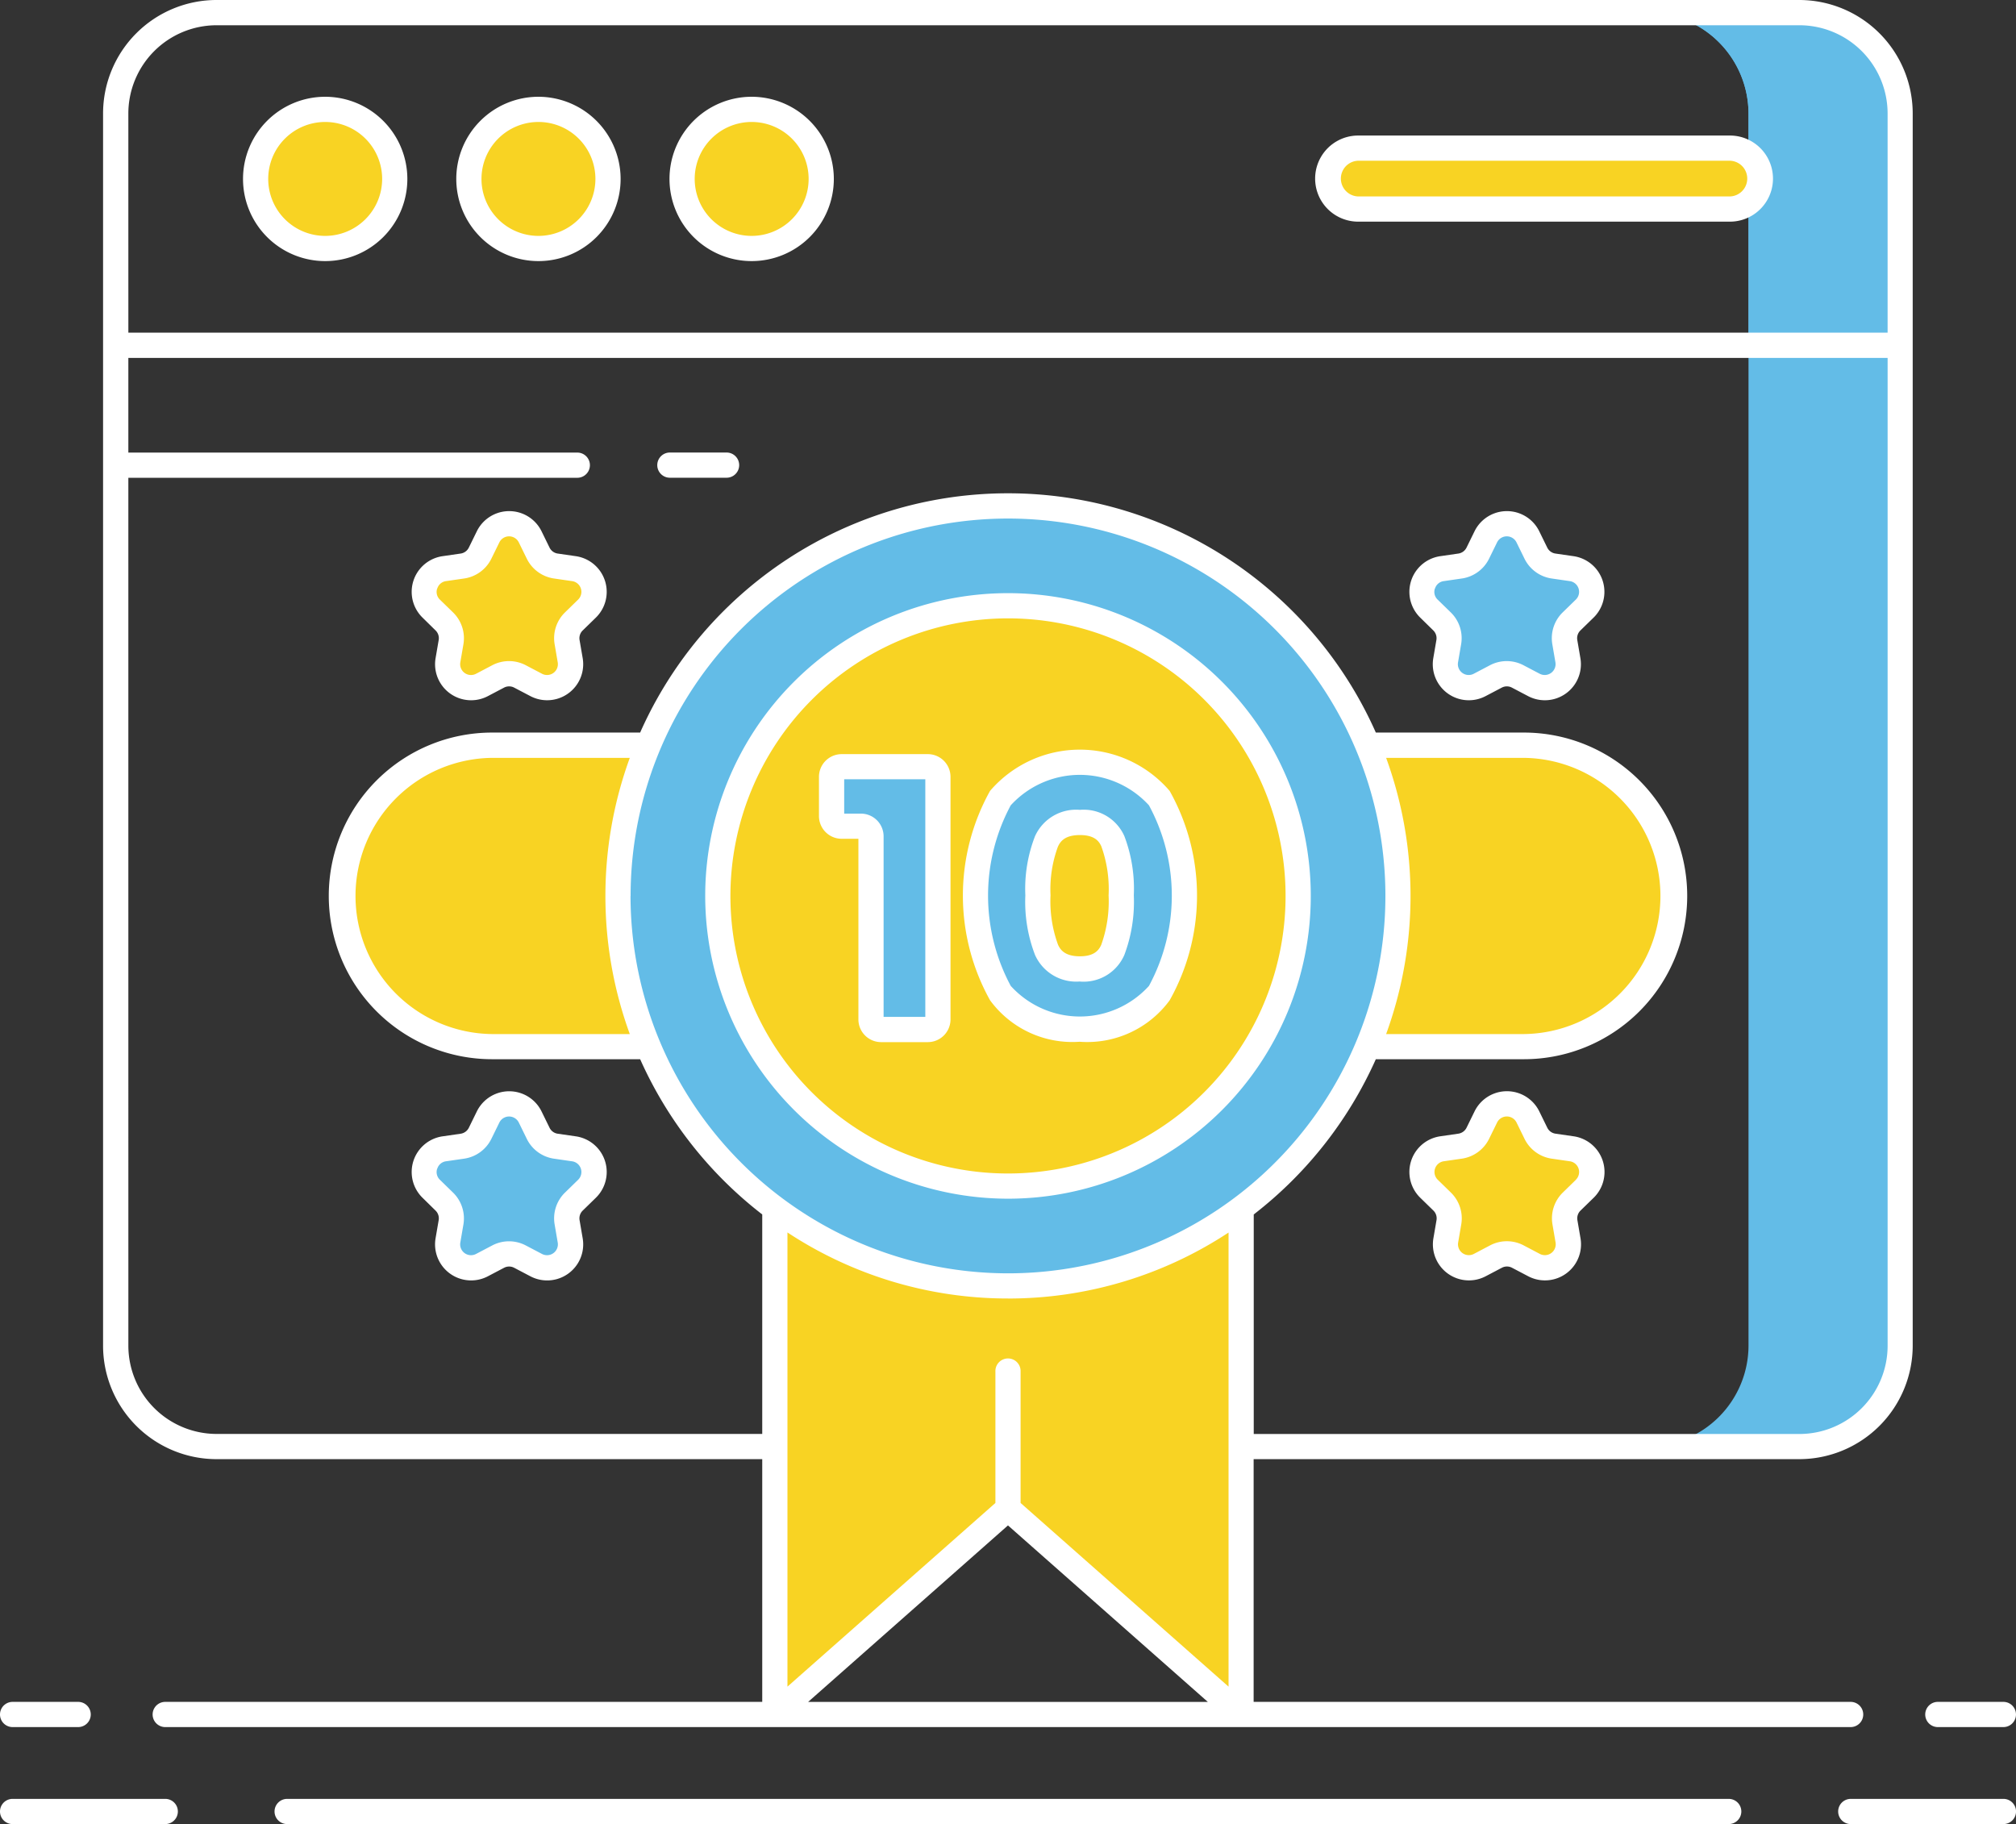 <svg height="113.359" viewBox="0 0 125.281 113.359" width="125.281" xmlns="http://www.w3.org/2000/svg"><rect x="0" y="0" width="125.281" height="113.359" fill="#333333" stroke="none"/><path d="m5212.424 633.153h-64.113a9.366 9.366 0 0 1 0-18.732h64.113a9.366 9.366 0 1 1 0 18.732z" fill="#f8d323" transform="translate(-5117.728 -568.11)"/><path d="m5456.147 522.875v-76.583a6.284 6.284 0 0 0 -6.266-6.265h9.429a6.284 6.284 0 0 1 6.266 6.265v76.582a6.284 6.284 0 0 1 -6.266 6.266h-9.429a6.284 6.284 0 0 0 6.266-6.265z" fill="#63bce7" transform="translate(-5347.489 -439.244)"/><path d="m5449.881 440.027h9.429a6.284 6.284 0 0 1 6.266 6.265v14.408h-9.429v-14.408a6.284 6.284 0 0 0 -6.266-6.265z" fill="#63bce7" transform="translate(-5347.489 -439.244)"/><g fill="#f8d323" transform="translate(15.885 6.797)"><circle cx="4.323" cy="4.323" r="4.323"/><circle cx="17.575" cy="4.323" r="4.323"/><circle cx="30.826" cy="4.323" r="4.323"/><path d="m5398.707 476.076h-23.1a1.893 1.893 0 0 1 0-3.785h23.1a1.893 1.893 0 0 1 0 3.785z" transform="translate(-5307.089 -469.882)"/></g><path d="m5271.091 752.189-14.489-12.8-14.489 12.8v-32.846h28.978z" fill="#f8d323" transform="translate(-5193.962 -645.641)"/><circle cx="62.64" cy="55.677" fill="#63bce7" r="24.235"/><circle cx="62.64" cy="55.677" fill="#f8d323" r="18.033"/><path d="m5255.624 622.618v-2.442a.627.627 0 0 1 .627-.627h5.353a.627.627 0 0 1 .627.627v15.079a.627.627 0 0 1 -.627.627h-2.9a.627.627 0 0 1 -.627-.627v-11.383a.627.627 0 0 0 -.627-.627h-1.194a.627.627 0 0 1 -.632-.627z" fill="#63bce7" transform="translate(-5203.945 -571.899)"/><path d="m5289.87 626.755a10.436 10.436 0 0 1 1.547-6.042 6.585 6.585 0 0 1 9.876 0 12.55 12.55 0 0 1 0 12.118 6.563 6.563 0 0 1 -9.876 0 10.535 10.535 0 0 1 -1.547-6.077zm9.056 0a8.55 8.55 0 0 0 -.52-3.361 2.018 2.018 0 0 0 -2.045-1.166 2.054 2.054 0 0 0 -2.079 1.179 8.385 8.385 0 0 0 -.531 3.349 8.545 8.545 0 0 0 .531 3.384 2.052 2.052 0 0 0 2.079 1.19 2.014 2.014 0 0 0 2.045-1.19 8.722 8.722 0 0 0 .52-3.384z" fill="#63bce7" transform="translate(-5229.251 -571.113)"/><path d="m5165.217 562.49.5 1.02a1.457 1.457 0 0 0 1.1.8l1.125.163a1.457 1.457 0 0 1 .808 2.485l-.815.794a1.456 1.456 0 0 0 -.419 1.29l.192 1.122a1.457 1.457 0 0 1 -2.114 1.535l-1.007-.529a1.459 1.459 0 0 0 -1.356 0l-1.007.529a1.457 1.457 0 0 1 -2.114-1.535l.192-1.122a1.459 1.459 0 0 0 -.419-1.29l-.814-.794a1.457 1.457 0 0 1 .807-2.485l1.126-.163a1.457 1.457 0 0 0 1.1-.8l.5-1.02a1.458 1.458 0 0 1 2.614 0z" fill="#f8d323" transform="translate(-5132.272 -529.136)"/><path d="m5402.717 562.49.5 1.02a1.455 1.455 0 0 0 1.1.8l1.125.163a1.457 1.457 0 0 1 .808 2.485l-.815.794a1.457 1.457 0 0 0 -.418 1.29l.192 1.122a1.457 1.457 0 0 1 -2.115 1.535l-1.006-.529a1.458 1.458 0 0 0 -1.356 0l-1.008.529a1.458 1.458 0 0 1 -2.115-1.535l.193-1.122a1.46 1.46 0 0 0 -.419-1.29l-.814-.794a1.457 1.457 0 0 1 .807-2.485l1.126-.163a1.456 1.456 0 0 0 1.1-.8l.5-1.02a1.458 1.458 0 0 1 2.614 0z" fill="#63bce7" transform="translate(-5307.769 -529.136)"/><path d="m5165.217 700.612.5 1.02a1.456 1.456 0 0 0 1.1.8l1.125.163a1.457 1.457 0 0 1 .808 2.485l-.815.794a1.456 1.456 0 0 0 -.419 1.29l.192 1.121a1.457 1.457 0 0 1 -2.114 1.536l-1.007-.529a1.459 1.459 0 0 0 -1.356 0l-1.007.529a1.457 1.457 0 0 1 -2.114-1.536l.192-1.121a1.459 1.459 0 0 0 -.419-1.29l-.814-.794a1.457 1.457 0 0 1 .807-2.485l1.126-.163a1.456 1.456 0 0 0 1.1-.8l.5-1.02a1.458 1.458 0 0 1 2.614 0z" fill="#63bce7" transform="translate(-5132.272 -631.2)"/><path d="m5402.717 700.612.5 1.02a1.455 1.455 0 0 0 1.1.8l1.125.163a1.457 1.457 0 0 1 .808 2.485l-.815.794a1.457 1.457 0 0 0 -.418 1.29l.192 1.121a1.458 1.458 0 0 1 -2.115 1.536l-1.006-.529a1.458 1.458 0 0 0 -1.356 0l-1.008.529a1.458 1.458 0 0 1 -2.115-1.536l.193-1.121a1.461 1.461 0 0 0 -.419-1.29l-.814-.794a1.457 1.457 0 0 1 .807-2.485l1.126-.163a1.456 1.456 0 0 0 1.1-.8l.5-1.02a1.458 1.458 0 0 1 2.614 0z" fill="#f8d323" transform="translate(-5307.769 -631.2)"/><g fill="#fff"><path d="m5067.94 865.251h-9.487a.783.783 0 1 0 0 1.566h9.487a.783.783 0 1 0 0-1.566z" transform="translate(-5057.67 -753.458)"/><path d="m5505.484 865.251h-9.484a.783.783 0 1 0 0 1.566h9.487a.783.783 0 1 0 0-1.566z" transform="translate(-5380.987 -753.458)"/><path d="m5213.4 865.251h-89.585a.783.783 0 1 0 0 1.566h89.585a.783.783 0 0 0 0-1.566z" transform="translate(-5105.971 -753.458)"/><path d="m5058.453 843.725h4.074a.783.783 0 0 0 0-1.566h-4.074a.783.783 0 0 0 0 1.566z" transform="translate(-5057.67 -736.394)"/><path d="m5516.735 843.725h4.074a.783.783 0 0 0 0-1.566h-4.074a.783.783 0 0 0 0 1.566z" transform="translate(-5396.312 -736.394)"/><path d="m5089.277 527.707h33.908v15.085h-37.1a.783.783 0 1 0 0 1.566h104.737a.783.783 0 1 0 0-1.566h-37.1v-15.085h33.909a7.056 7.056 0 0 0 7.048-7.049v-76.582a7.056 7.056 0 0 0 -7.048-7.049h-98.361a7.056 7.056 0 0 0 -7.048 7.049v76.582a7.056 7.056 0 0 0 7.048 7.049zm25.728-35a23.453 23.453 0 1 1 23.452 23.452 23.479 23.479 0 0 1 -23.457-23.459zm-.049 8.583h-8.556a8.583 8.583 0 0 1 0-17.165h8.555a25.051 25.051 0 0 0 0 17.165zm47-17.165h8.555a8.583 8.583 0 0 1 0 17.165h-8.555a25.051 25.051 0 0 0 0-17.165zm-23.5 33.6a24.867 24.867 0 0 0 13.707-4.1v28.219l-12.923-11.414v-8.17a.783.783 0 1 0 -1.565 0v8.17l-12.923 11.414v-28.225a24.868 24.868 0 0 0 13.705 4.104zm-12.419 25.069 12.419-10.969 12.42 10.969zm-42.244-98.716a5.489 5.489 0 0 1 5.483-5.482h98.361a5.489 5.489 0 0 1 5.482 5.482v13.622h-109.325zm0 22.641h27.9a.783.783 0 1 0 0-1.566h-27.9v-5.882h109.327v61.391a5.489 5.489 0 0 1 -5.482 5.482h-33.909v-13.644a25.151 25.151 0 0 0 7.587-9.647h9.2a10.149 10.149 0 0 0 0-20.3h-9.2a25.005 25.005 0 0 0 -45.718 0h-9.2a10.149 10.149 0 0 0 0 20.3h9.2a25.153 25.153 0 0 0 7.587 9.647v13.64h-33.908a5.489 5.489 0 0 1 -5.483-5.482z" transform="translate(-5075.817 -437.027)"/><path d="m5120.625 460.063a5.106 5.106 0 1 0 5.106 5.106 5.112 5.112 0 0 0 -5.106-5.106zm0 8.646a3.54 3.54 0 1 1 3.54-3.54 3.544 3.544 0 0 1 -3.54 3.54z" transform="translate(-5100.417 -454.049)"/><path d="m5171.384 460.063a5.106 5.106 0 1 0 5.107 5.106 5.112 5.112 0 0 0 -5.107-5.106zm0 8.646a3.54 3.54 0 1 1 3.541-3.54 3.544 3.544 0 0 1 -3.541 3.54z" transform="translate(-5137.924 -454.049)"/><path d="m5222.145 460.063a5.106 5.106 0 1 0 5.106 5.106 5.112 5.112 0 0 0 -5.106-5.106zm0 8.646a3.54 3.54 0 1 1 3.54-3.54 3.544 3.544 0 0 1 -3.54 3.54z" transform="translate(-5175.434 -454.049)"/><path d="m5396.49 469.291h-23.1a2.676 2.676 0 0 0 0 5.352h23.1a2.676 2.676 0 1 0 0-5.352zm0 3.785h-23.1a1.11 1.11 0 0 1 0-2.219h23.1a1.11 1.11 0 0 1 0 2.219z" transform="translate(-5288.987 -460.868)"/><path d="m5214.9 546.319h3.524a.783.783 0 0 0 0-1.566h-3.524a.783.783 0 0 0 0 1.566z" transform="translate(-5173.272 -516.63)"/><path d="m5244.354 615.856a18.816 18.816 0 1 0 -18.816-18.816 18.837 18.837 0 0 0 18.816 18.816zm0-36.066a17.25 17.25 0 1 1 -17.25 17.249 17.269 17.269 0 0 1 17.25-17.249z" transform="translate(-5181.714 -541.362)"/><path d="m5254.034 621.811h1.039v11.226a1.412 1.412 0 0 0 1.409 1.41h2.905a1.412 1.412 0 0 0 1.41-1.41v-15.078a1.412 1.412 0 0 0 -1.41-1.41h-5.354a1.412 1.412 0 0 0 -1.411 1.41v2.441a1.412 1.412 0 0 0 1.411 1.41zm.156-3.7h5.041v14.767h-2.592v-11.222a1.412 1.412 0 0 0 -1.411-1.41h-1.038z" transform="translate(-5201.729 -569.683)"/><path d="m5305.131 640.489a2.759 2.759 0 0 0 2.763-1.659 9.37 9.37 0 0 0 .586-3.7 9.188 9.188 0 0 0 -.588-3.68 2.761 2.761 0 0 0 -2.76-1.631 2.8 2.8 0 0 0 -2.793 1.64 9.035 9.035 0 0 0 -.6 3.672 9.19 9.19 0 0 0 .6 3.7 2.8 2.8 0 0 0 2.794 1.654zm-1.365-8.385c.151-.334.442-.718 1.365-.718.9 0 1.185.375 1.33.7a7.864 7.864 0 0 1 .452 3.043 8.03 8.03 0 0 1 -.454 3.07c-.147.336-.431.721-1.328.721-.921 0-1.213-.388-1.364-.727a7.866 7.866 0 0 1 -.463-3.064 7.691 7.691 0 0 1 .461-3.027z" transform="translate(-5238.021 -579.49)"/><path d="m5294.146 633.638a6.352 6.352 0 0 0 5.576-2.576 13.3 13.3 0 0 0 0-13.014 7.355 7.355 0 0 0 -11.162 0 13.384 13.384 0 0 0 0 13.009 6.338 6.338 0 0 0 5.587 2.578zm-4.3-14.694a5.818 5.818 0 0 1 8.59 0 11.8 11.8 0 0 1 0 11.222 5.8 5.8 0 0 1 -8.589 0 11.878 11.878 0 0 1 0-11.225z" transform="translate(-5227.036 -568.896)"/><path d="m5157.13 566.1a.673.673 0 0 1 .194.6l-.192 1.121a2.24 2.24 0 0 0 3.25 2.362l1.006-.529a.676.676 0 0 1 .627 0l1.008.529a2.241 2.241 0 0 0 3.25-2.361l-.193-1.121a.672.672 0 0 1 .195-.6l.814-.794a2.24 2.24 0 0 0 -1.242-3.821l-1.126-.163a.672.672 0 0 1 -.507-.369l-.5-1.02a2.24 2.24 0 0 0 -4.017 0l-.5 1.02a.674.674 0 0 1 -.507.369l-1.126.163a2.24 2.24 0 0 0 -1.241 3.821zm.108-2.606a.659.659 0 0 1 .544-.458l1.126-.163a2.241 2.241 0 0 0 1.687-1.225l.5-1.02a.674.674 0 0 1 1.208 0l.5 1.02a2.24 2.24 0 0 0 1.687 1.225l1.125.163a.673.673 0 0 1 .374 1.149l-.814.794a2.238 2.238 0 0 0 -.645 1.983l.192 1.121a.673.673 0 0 1 -.977.71l-1.007-.529a2.24 2.24 0 0 0 -2.085 0l-1.007.53a.673.673 0 0 1 -.977-.71l.192-1.121a2.241 2.241 0 0 0 -.644-1.982l-.816-.794a.659.659 0 0 1 -.17-.691z" transform="translate(-5130.063 -526.922)"/><path d="m5394.631 566.1a.676.676 0 0 1 .193.6l-.192 1.121a2.24 2.24 0 0 0 3.25 2.362l1.007-.529a.677.677 0 0 1 .627 0l1.007.529a2.24 2.24 0 0 0 3.25-2.361l-.192-1.121a.672.672 0 0 1 .194-.6l.814-.794a2.24 2.24 0 0 0 -1.241-3.821l-1.127-.163a.675.675 0 0 1 -.507-.369l-.5-1.02a2.24 2.24 0 0 0 -4.017 0l-.5 1.02a.672.672 0 0 1 -.507.369l-1.125.163a2.24 2.24 0 0 0 -1.242 3.821zm.108-2.606a.656.656 0 0 1 .544-.458l1.125-.163a2.241 2.241 0 0 0 1.687-1.225l.5-1.02a.673.673 0 0 1 1.207 0l.5 1.02a2.24 2.24 0 0 0 1.687 1.225l1.125.163a.673.673 0 0 1 .374 1.149l-.815.794a2.238 2.238 0 0 0 -.644 1.983l.192 1.121a.674.674 0 0 1 -.977.71l-1.007-.529a2.239 2.239 0 0 0 -2.084 0l-1.007.529a.673.673 0 0 1 -.977-.71l.192-1.121a2.236 2.236 0 0 0 -.644-1.983l-.815-.794a.657.657 0 0 1 -.17-.691z" transform="translate(-5305.562 -526.922)"/><path d="m5157.129 704.218a.674.674 0 0 1 .193.6l-.192 1.121a2.241 2.241 0 0 0 3.251 2.362l1.007-.529a.674.674 0 0 1 .626 0l1.007.529a2.24 2.24 0 0 0 3.251-2.361l-.192-1.121a.674.674 0 0 1 .193-.6l.814-.794a2.239 2.239 0 0 0 -1.24-3.821l-1.126-.163a.672.672 0 0 1 -.507-.369l-.5-1.02a2.24 2.24 0 0 0 -4.018 0l-.5 1.02a.676.676 0 0 1 -.508.369l-1.125.163a2.24 2.24 0 0 0 -1.241 3.821zm.108-2.606a.657.657 0 0 1 .544-.458l1.127-.163a2.242 2.242 0 0 0 1.686-1.225l.5-1.02a.674.674 0 0 1 1.208 0l.5 1.021a2.239 2.239 0 0 0 1.686 1.225l1.126.163a.673.673 0 0 1 .374 1.149l-.814.794a2.236 2.236 0 0 0 -.645 1.983l.192 1.122a.674.674 0 0 1 -.978.71l-1.007-.529a2.239 2.239 0 0 0 -2.084 0l-1.007.529a.673.673 0 0 1 -.977-.71l.192-1.121a2.244 2.244 0 0 0 -.645-1.983l-.814-.794a.658.658 0 0 1 -.171-.691z" transform="translate(-5130.062 -628.985)"/><path d="m5403.344 699.6-1.125-.163a.674.674 0 0 1 -.508-.369l-.5-1.02a2.24 2.24 0 0 0 -4.018 0l-.5 1.02a.68.68 0 0 1 -.509.369l-1.125.163a2.24 2.24 0 0 0 -1.241 3.821l.814.794a.673.673 0 0 1 .194.6l-.192 1.121a2.24 2.24 0 0 0 3.25 2.362l1.006-.529a.676.676 0 0 1 .627 0l1.008.529a2.24 2.24 0 0 0 3.25-2.361l-.192-1.121a.674.674 0 0 1 .193-.6l.815-.794a2.241 2.241 0 0 0 -1.243-3.822zm.148 2.7-.814.794a2.24 2.24 0 0 0 -.645 1.983l.192 1.122a.674.674 0 0 1 -.978.71l-1.006-.53a2.24 2.24 0 0 0 -2.085 0l-1.007.53a.673.673 0 0 1 -.977-.71l.192-1.121a2.243 2.243 0 0 0 -.645-1.983l-.814-.794a.673.673 0 0 1 .373-1.149l1.126-.163a2.244 2.244 0 0 0 1.687-1.225l.5-1.02a.674.674 0 0 1 1.209 0l.5 1.021a2.239 2.239 0 0 0 1.686 1.225l1.125.163a.672.672 0 0 1 .373 1.148z" transform="translate(-5305.557 -628.984)"/></g></svg>